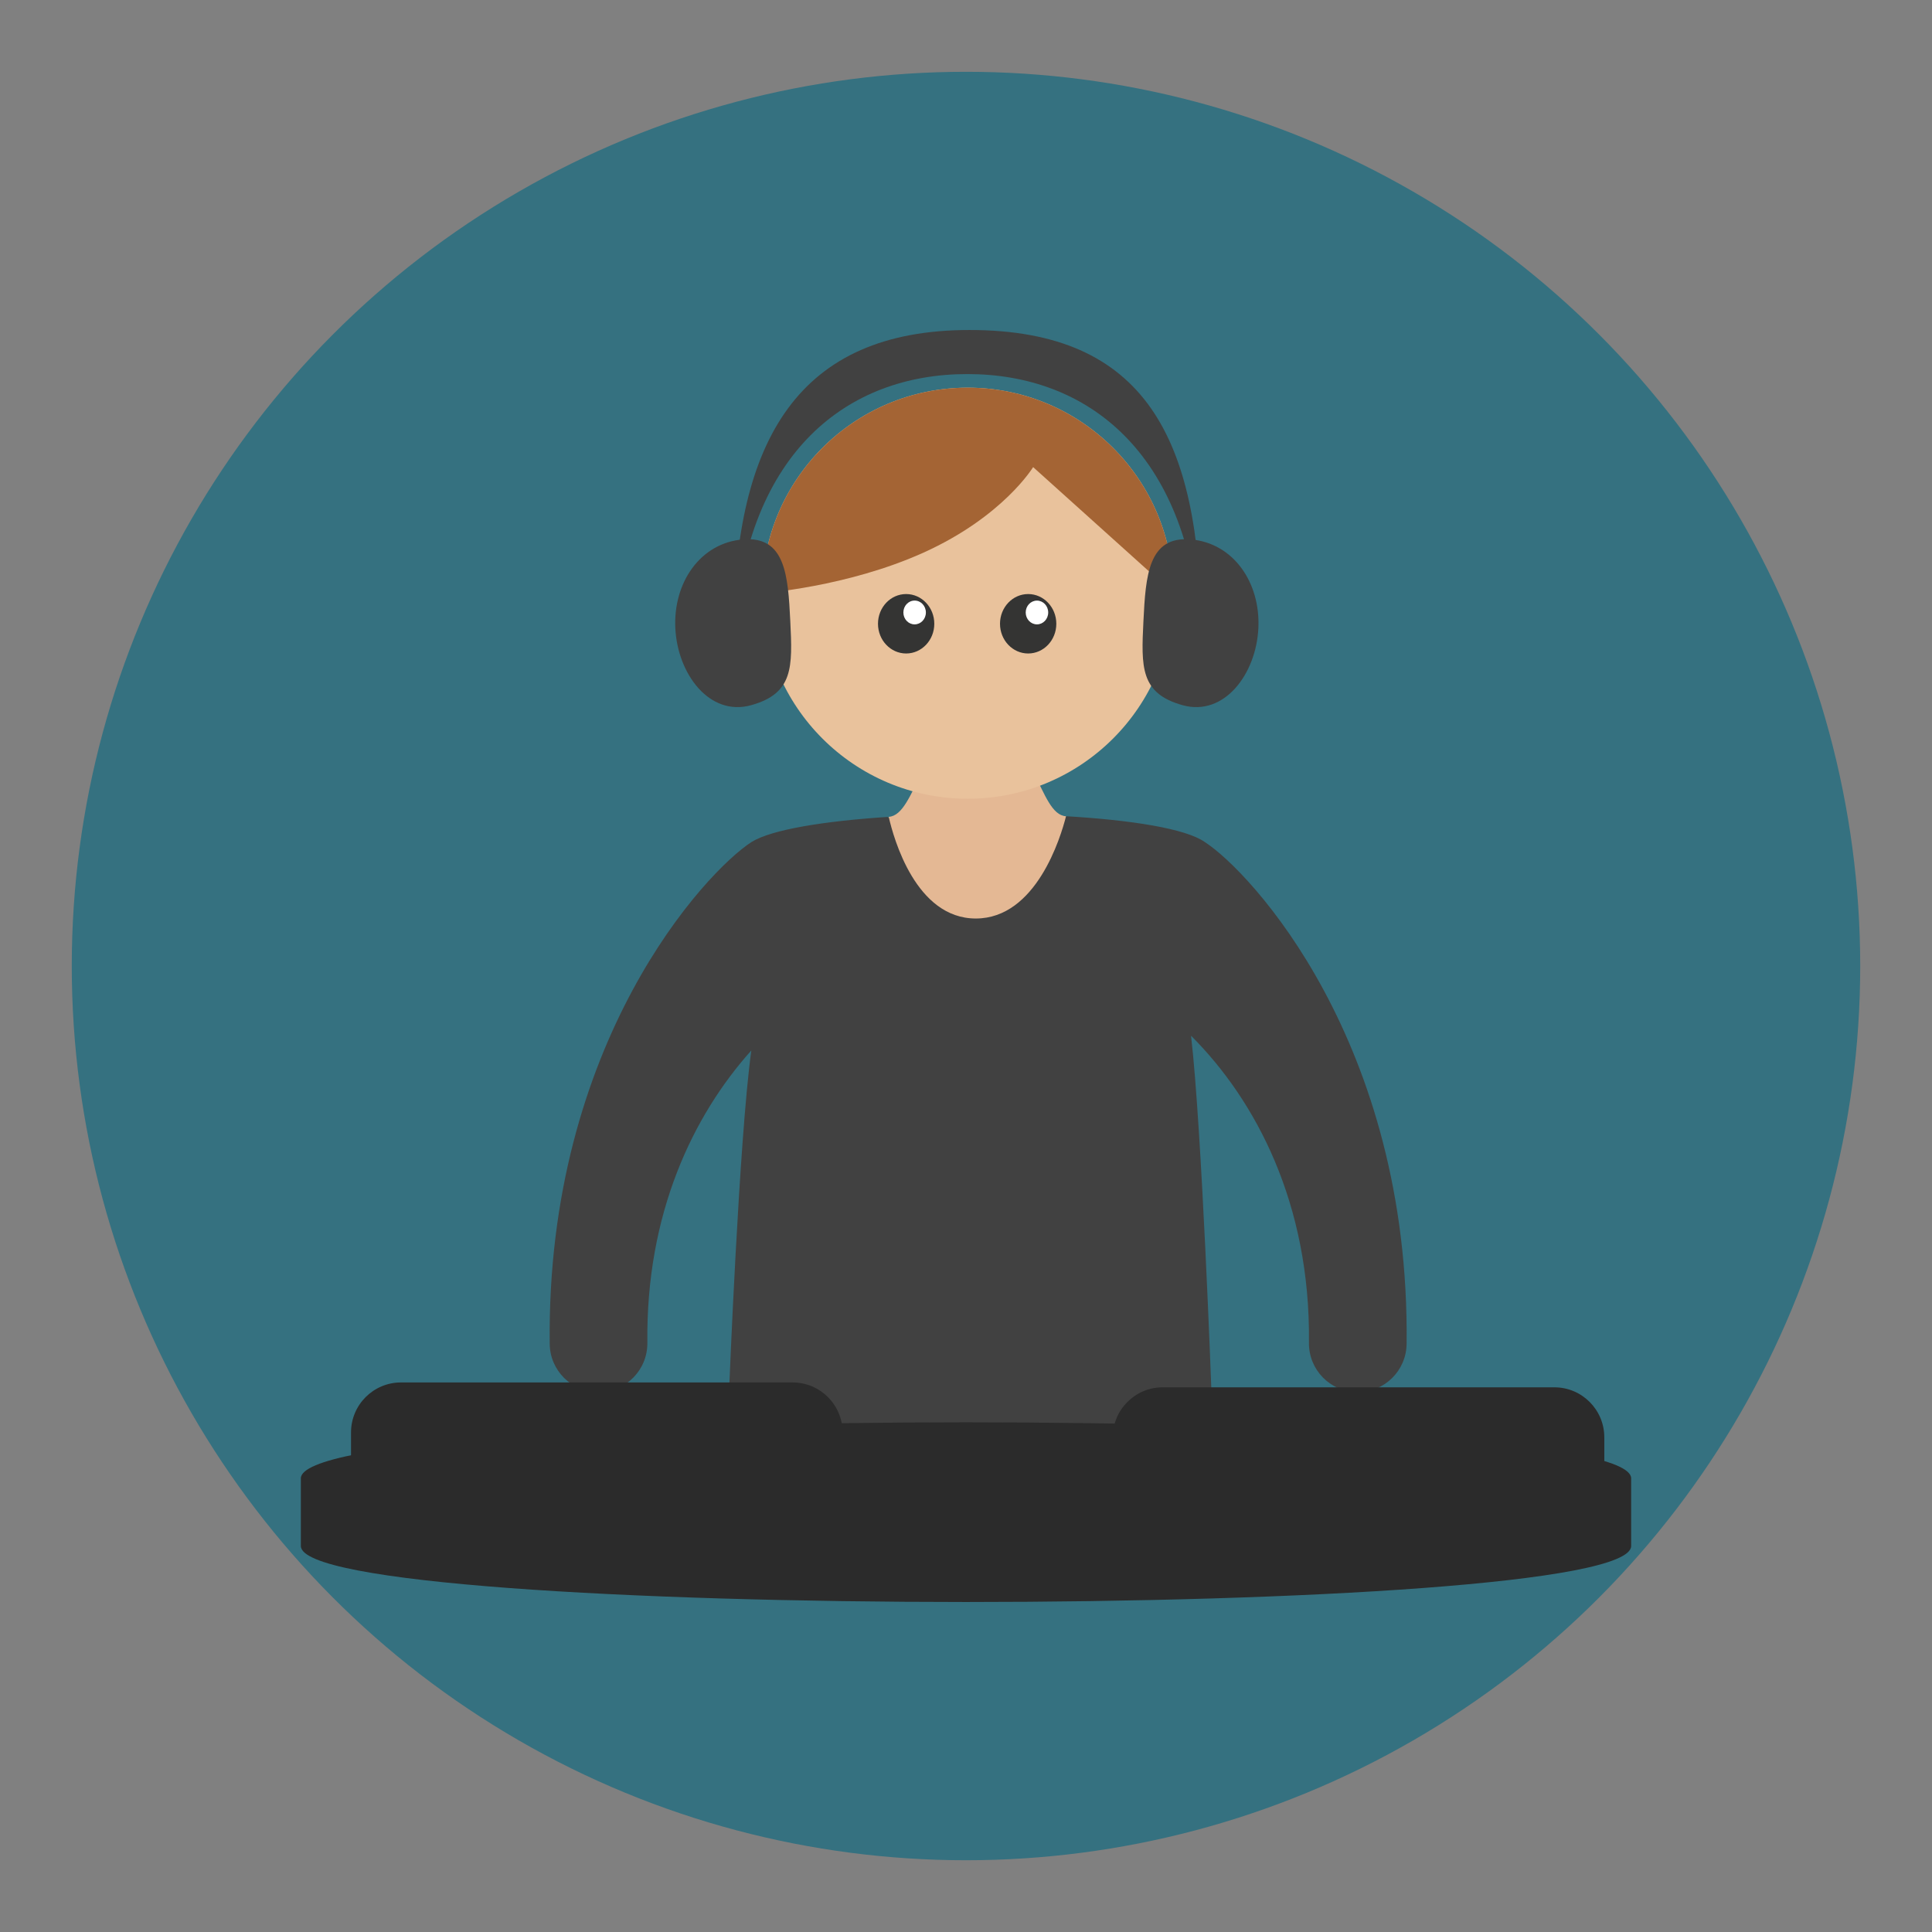 <?xml version="1.0" encoding="utf-8"?>
<!-- Generator: Adobe Illustrator 16.0.0, SVG Export Plug-In . SVG Version: 6.00 Build 0)  -->
<!DOCTYPE svg PUBLIC "-//W3C//DTD SVG 1.1//EN" "http://www.w3.org/Graphics/SVG/1.1/DTD/svg11.dtd">
<svg version="1.1" id="Layer_1" xmlns="http://www.w3.org/2000/svg" xmlns:xlink="http://www.w3.org/1999/xlink" x="0px" y="0px"
	 width="136.833px" height="136.834px" viewBox="0 0 136.833 136.834" style="enable-background:new 0 0 136.833 136.834;"
	 xml:space="preserve">
<rect x="0" y="0" width="136.833" height="136.834" fill="#808080" stroke="none"/>
<style type="text/css">
<![CDATA[
	.st0{fill:#7A5628;}
	.st1{fill:#49A0AE;}
	.st2{fill:#ACA8A9;}
	.st3{fill:#7DB6B7;}
	.st4{fill:#11100E;}
	.st5{fill:#7FCDCC;}
	.st6{fill:#E0DAD2;}
	.st7{fill:#E1E1E1;}
	.st8{fill:#13B3CA;}
	.st9{fill:#E3E4E5;}
	.st10{fill:#15B5AC;}
	.st11{fill:#E4B894;}
	.st12{fill:#E4C88F;}
	.st13{fill:#E4DED0;}
	.st14{fill:#4A86C5;}
	.st15{fill:#4ABC96;}
	.st16{fill:#171413;}
	.st17{fill:#E5CE27;}
	.st18{fill:#187070;}
	.st19{fill:#E7CB7C;}
	.st20{fill:#E7DDB3;}
	.st21{fill:#E7E9EA;}
	.st22{fill:#E84849;}
	.st23{fill:#E89423;}
	.st24{fill:#E8CC7C;}
	.st25{fill:#E8EAEB;}
	.st26{fill:#E97539;}
	.st27{fill:#E9C29C;}
	.st28{fill:#E9DC96;}
	.st29{fill:#B16E29;}
	.st30{opacity:0.01;}
	.st31{opacity:0.45;}
	.st32{fill:#1A1919;}
	.st33{fill:#B69B30;}
	.st34{fill:#EADD97;}
	.st35{fill:#EB9682;}
	.st36{fill:#B7B7B7;}
	.st37{fill:#EBD9A9;}
	.st38{fill:#1DA049;}
	.st39{fill:#1E1913;}
	.st40{fill:#1E1B17;}
	.st41{fill:#ECDAAA;}
	.st42{fill:#ECE6D5;}
	.st43{fill:#ED3351;}
	.st44{fill:#B9B9BA;}
	.st45{fill:#EDECED;}
	.st46{fill:#1FA85B;}
	.st47{fill:#EEE17F;}
	.st48{fill:#EEE4B8;}
	.st49{fill-rule:evenodd;clip-rule:evenodd;fill:#7FCDCC;}
	.st50{fill:#515252;}
	.st51{fill:#543A1A;}
	.st52{fill:#BB2025;}
	.st53{fill:#8C652E;}
	.st54{fill:#8C8C8C;}
	.st55{fill:#212121;}
	.st56{fill:#BF2126;}
	.st57{fill:#BFBEBE;}
	.st58{fill:#F0C418;}
	.st59{fill:#F0CF6A;}
	.st60{fill:#F0E3C8;}
	.st61{fill:#F1D069;}
	.st62{fill:#F1E4C8;}
	.st63{fill:#F2D083;}
	.st64{fill:#F3BB70;}
	.st65{fill:#F3C715;}
	.st66{fill:#F3D183;}
	.st67{fill:#258C8E;}
	.st68{fill:#25999B;}
	.st69{fill:#F4E028;}
	.st70{fill:#F59798;}
	.st71{fill:#F5DE57;}
	.st72{fill:#F6A2A3;}
	.st73{fill:#F6F7F7;}
	.st74{fill:#28999B;}
	.st75{fill:#F7DF56;}
	.st76{fill:#29A5AE;}
	.st77{fill:#F8B85C;}
	.st78{fill:#F8D648;}
	.st79{fill:#F8DC62;}
	.st80{fill:#F8E69B;}
	.st81{fill:#F8E9AB;}
	.st82{fill:#F8F3DC;}
	.st83{fill:#F9A11C;}
	.st84{fill:#F9A72F;}
	.st85{fill:#F9A731;}
	.st86{fill:#F9E478;}
	.st87{fill:#F9EC34;}
	.st88{fill:#92C7CB;}
	.st89{fill:#93574E;}
	.st90{fill:#939291;}
	.st91{fill:#C2D2D3;}
	.st92{fill:#C42126;}
	.st93{fill:#C47267;}
	.st94{fill:#C4C3C3;}
	.st95{fill:#C5A72E;}
	.st96{fill:#2B2B2B;}
	.st97{fill:#2B5C64;}
	.st98{fill:#FACB83;}
	.st99{fill:#2D2D2D;}
	.st100{fill:#FBEC68;}
	.st101{fill:#2D646D;}
	.st102{fill:#FBF3CE;}
	.st103{fill:#C8802A;}
	.st104{fill:#99999A;}
	.st105{fill:#C8C8C8;}
	.st106{fill-rule:evenodd;clip-rule:evenodd;fill:#59A29F;}
	.st107{fill:#99CED5;}
	.st108{fill:#FDF3D0;}
	.st109{fill:#2F8442;}
	.st110{fill:#60441D;}
	.st111{opacity:0.5;}
	.st112{opacity:0.6;}
	.st113{opacity:0.8;}
	.st114{fill:#FFCE80;}
	.st115{fill:#FFEBBF;}
	.st116{fill:#FFEEA5;}
	.st117{fill:#FFFFFA;}
	.st118{fill:#FFFFFF;}
	.st119{fill:#644421;}
	.st120{fill:none;}
	.st121{fill:#65A844;}
	.st122{fill:#CB4645;}
	.st123{fill:#69C8CF;}
	.st124{fill:#CCCBCB;}
	.st125{fill:#30302F;}
	.st126{fill:#9F7534;}
	.st127{fill:#9F77AA;}
	.st128{fill:#CECECD;}
	.st129{fill:#CECFD0;}
	.st130{fill:#336C75;}
	.st131{fill:#343433;}
	.st132{fill:#344E5D;}
	.st133{fill:#353535;}
	.st134{fill:#357180;}
	.st135{fill:#377CA5;}
	.st136{fill:#383939;}
	.st137{fill-rule:evenodd;clip-rule:evenodd;fill:#97D6D5;}
	.st138{fill:#388388;}
	.st139{fill:#6E5538;}
	.st140{fill:#00A79E;}
	.st141{fill:#D0A288;}
	.st142{fill:#D0E8D0;}
	.st143{fill:#D1AF2B;}
	.st144{fill:#D2B488;}
	.st145{fill:#D2D2D2;}
	.st146{fill-rule:evenodd;clip-rule:evenodd;fill:#63AAA5;}
	.st147{fill:#D3B85F;}
	.st148{fill:#D3B95F;}
	.st149{fill:#D3D3D3;}
	.st150{fill:#D54027;}
	.st151{fill:#3AB780;}
	.st152{fill:#D5BA8A;}
	.st153{fill:#D62127;}
	.st154{fill:#D68936;}
	.st155{fill:#3CB881;}
	.st156{fill:#D7D7D7;}
	.st157{fill:#D7DABA;}
	.st158{fill:#D8D8D7;}
	.st159{fill:#714D22;}
	.st160{fill:#A0D9DC;}
	.st161{fill:#A2D4DE;}
	.st162{fill:#A46434;}
	.st163{fill:#A4A4A4;}
	.st164{fill:#A6A5A5;}
	.st165{fill:#DAA9A3;}
	.st166{fill:#DBBA33;}
	.st167{fill:#DBD3BB;}
	.st168{fill:#DBDDDC;}
	.st169{fill:#DCBF8D;}
	.st170{fill:#DCC172;}
	.st171{fill:#DCDFE0;}
	.st172{fill:#DDC272;}
	.st173{fill:#DDD2A5;}
	.st174{fill:#DDDDDC;}
	.st175{fill:#DDDFE0;}
	.st176{fill:#414141;}
	.st177{fill:#DFC191;}
	.st178{fill:#DFDDDC;}
	.st179{fill:#DFE0E0;}
	.st180{fill:#DFE0E1;}
]]>
</style>
<g>
	<g>
		<g>
			<circle class="st134" cx="68.416" cy="68.418" r="63.333"/>
		</g>
	</g>
	<g>
		<g>
			<g>
				<path class="st176" d="M85.325,59.634c-1.359-0.952-5.215-1.556-9.824-1.825c0,0-4.146,2.163-6.289,2.172
					c-2.172,0.008-6.367-2.121-6.367-2.121c-4.459,0.293-8.195,0.89-9.617,1.774c-3.227,2.075-14.543,14.185-14.295,35.546
					c0.021,1.896,1.566,3.418,3.457,3.418c0.014,0,0.027,0,0.041,0c1.91-0.021,3.441-1.588,3.418-3.498
					c-0.105-9.154,3.236-16.1,7.363-20.701c-0.867,6.285-1.574,24.085-1.574,24.085c0,4.382,3.234,4.39,7.225,4.39h19.711
					c3.988,0,7.223-0.008,7.223-4.39c0,0-0.674-18.522-1.441-25.128c4.568,4.564,8.463,11.872,8.35,21.744
					c-0.023,1.91,1.508,3.477,3.418,3.498c0.014,0,0.027,0,0.041,0c1.891,0,3.436-1.521,3.457-3.418
					C99.868,73.818,88.552,61.709,85.325,59.634z"/>
			</g>
			<g>
				<g>
					<path class="st11" d="M69.11,65.053c4.277,0,6.014-5.756,6.391-7.242c-1.998-0.117-2.021-6.045-6.279-6.045
						c-4.129,0-4.281,5.957-6.279,6.086C63.294,59.397,64.87,65.053,69.11,65.053z"/>
				</g>
			</g>
		</g>
		<g>
			<g>
				<g>
					<circle class="st27" cx="68.54" cy="42.014" r="14.557"/>
				</g>
				<g>
					<path class="st162" d="M83.097,42.014l-9.926-8.932c0,0-2.113,3.5-7.75,6.051c-5.436,2.457-11.438,2.881-11.438,2.881
						c0-8.039,6.516-14.557,14.557-14.557C76.579,27.457,83.097,33.975,83.097,42.014z"/>
				</g>
				<g>
					<ellipse class="st131" cx="64.177" cy="44.178" rx="1.994" ry="2.105"/>
				</g>
				<g>
					<ellipse class="st131" cx="72.819" cy="44.178" rx="1.994" ry="2.105"/>
				</g>
				<g>
					<ellipse class="st118" cx="73.442" cy="43.379" rx="0.797" ry="0.842"/>
				</g>
				<g>
					<path class="st118" d="M65.575,43.379c0,0.465-0.355,0.842-0.799,0.842c-0.439,0-0.795-0.377-0.795-0.842
						c0-0.466,0.355-0.844,0.795-0.844C65.22,42.535,65.575,42.913,65.575,43.379z"/>
				</g>
			</g>
			<g>
				<g>
					<g>
						<path class="st176" d="M68.511,26.493c8.547,0,15.578,5.575,16.467,17.979h0.096c-0.115-13.317-3.881-21.1-16.41-21.1
							c-12.115,0-16.6,7.782-16.713,21.1h0.094C52.933,32.068,59.964,26.493,68.511,26.493z"/>
					</g>
				</g>
			</g>
			<g>
				<g>
					<path class="st176" d="M80.983,43.996c-0.16,3.242-0.229,5.119,2.781,5.951c2.938,0.813,5.201-2.204,5.359-5.446
						c0.16-3.245-1.77-6.044-4.781-6.297S81.142,40.751,80.983,43.996z"/>
				</g>
			</g>
			<g>
				<g>
					<path class="st176" d="M55.972,43.996c0.16,3.242,0.229,5.119-2.781,5.951c-2.936,0.813-5.201-2.204-5.361-5.446
						c-0.158-3.245,1.771-6.044,4.783-6.297S55.812,40.751,55.972,43.996z"/>
				</g>
			</g>
		</g>
		<g>
			<g>
				<path class="st96" d="M113.624,103.567c0,1.956-34.814,1.956-34.814,0v-1.77c0-1.954,1.586-3.541,3.541-3.541h27.734
					c1.955,0,3.539,1.587,3.539,3.541V103.567z"/>
			</g>
			<g>
				<path class="st96" d="M59.675,103.222c0,1.956-34.814,1.956-34.814,0v-1.77c0-1.955,1.584-3.541,3.541-3.541h27.732
					c1.955,0,3.541,1.586,3.541,3.541V103.222z"/>
			</g>
			<g>
				<path class="st96" d="M115.526,109.492c0,5.292-94.219,5.292-94.219,0v-4.789c0-5.291,94.219-5.291,94.219,0V109.492z"/>
			</g>
		</g>
	</g>
</g>
</svg>
